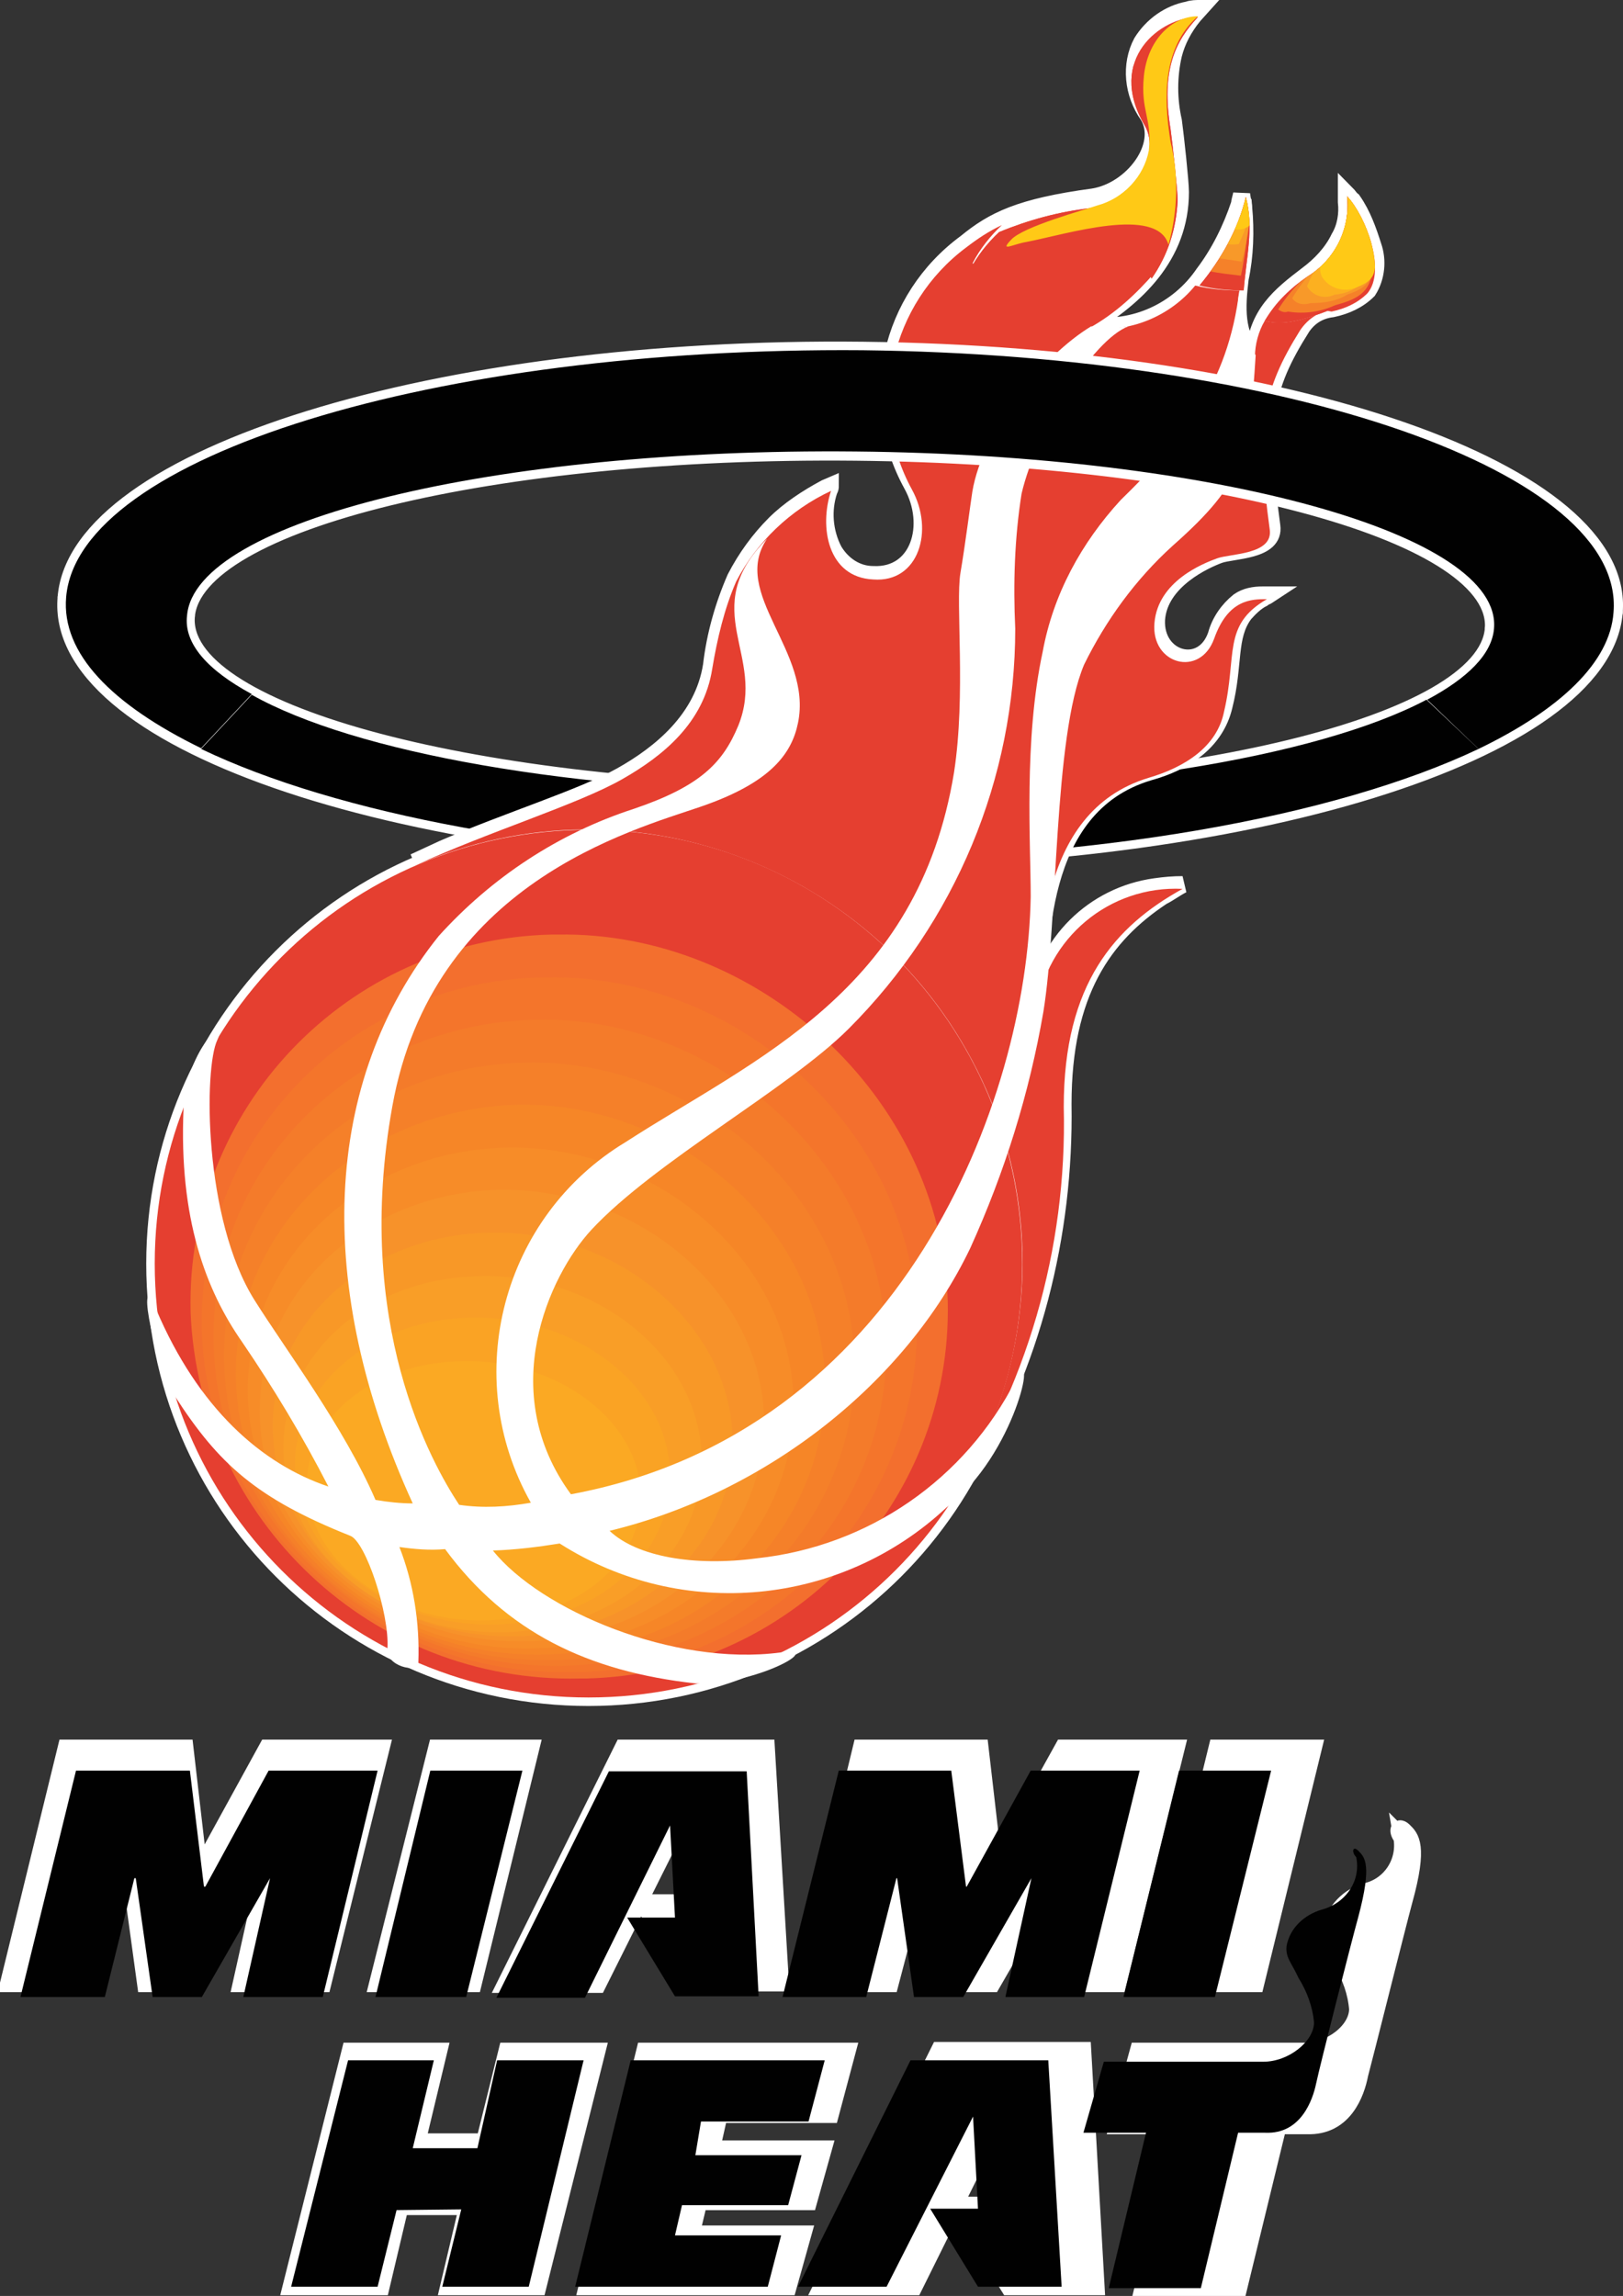 <svg xmlns="http://www.w3.org/2000/svg" xmlns:xlink="http://www.w3.org/1999/xlink" id="a" viewBox="84.59 36.59 230.86 326.52"><rect x="84.59" y="36.59" width="230.86" height="326.52" fill="#333333" stroke="none"/><defs><clipPath id="c"><path d="M248.4,76.2c-1.5-3.2-17.2-3.9-23.2-1.5-1.4.5-2.9.5-2.6.2,1-1.9,2.4-3.7,4.1-5.3,4.1-1.7,8.5-2.9,12.9-3.4,5.6-.9,10.4-7.3,7.8-11.8-5.5-9.4,2.3-15.4,7.6-15.4-3.2,3.4-5.3,7.5-3.9,16,.3,2.2,1,8.7,1,10.1-.2,4.1-1.4,7.8-3.7,11.1Z" fill="none" stroke-width="0"/></clipPath><clipPath id="d"><path d="M273.4,80.8c-4.9,1.9-7.2,1.9-8.9,1.4,1.5-2.6,3.6-4.6,6.1-6.3,3.9-2.4,6.1-6.8,5.6-11.4,2.7,2.9,5.6,10.6,2.9,13.8-1.4,1.4-3.2,2.2-5.1,2.6l-.6-.1h0Z" fill="none" stroke-width="0"/></clipPath><clipPath id="e"><path d="M261.5,77.9c-2,0-4.3-.2-6.3-.7,3.1-3.7,5.5-8,6.6-12.6,1.2,4.4,0,9-.3,13.3Z" fill="none" stroke-width="0"/></clipPath></defs><g id="b"><path d="M111.1,124.2c-1.2,13.5,39.5,24.7,90.8,25.2s93.9-9.9,95.1-23.3l17.2-2.4c-1.7,19.9-52.5,35.6-113.3,35.1-60.9-.5-108.8-17.2-106.9-37.3l17.1,2.7Z" fill="#fff" stroke="#fff" stroke-linejoin="round" stroke-width="2.42"/><path d="M294.9,143.1c-20.4,9.7-55.2,16-94,15.7-36.6-.3-68.5-6.5-87.7-15.7l7.2-7.7c14.6,8.2,45.5,13.8,81.6,14,37.3.3,70-5.1,85.5-13.3l7.4,7Z" fill="#010101" stroke-width="0"/><path d="M168.3,278c34.1,0,61.7-27.6,61.7-61.7s-27.6-61.7-61.7-61.7-61.7,27.6-61.7,61.7h0c0,34.1,27.6,61.7,61.7,61.7h0Z" fill="#fff" stroke="#fff" stroke-linejoin="round" stroke-width="2.42"/><path d="M261.5,66.1c.3,3.4.2,6.8-.5,10.1-.5,4.1-.7,8,2,10.9.3-5.8,3.7-8.5,7.5-11.4,1.9-1.4,3.6-3.2,4.6-5.3.9-1.5,1.2-3.4,1-5.1v-1.2c.3.3.5.7.9,1,1.4,2,2.2,4.3,2.9,6.5.7,2,.5,4.4-.7,6.3-1.4,1.4-3.2,2.2-5.1,2.6-1.7.2-3.2,1-4.3,2.6-5.5,8.7-6.3,13.6-4.3,28.3.5,3.6-5.6,3.4-7.5,4.1s-8.5,3.6-8.9,9.2c-.3,5.8,6.6,7.7,8.5,2.2.5-1.9,1.7-3.6,3.2-4.8,1-.7,2.2-.9,3.4-.9h.9c-.3.2-.7.3-.9.5-1,.5-1.9,1.4-2.6,2.2-2.4,3.2-1.4,7.2-2.9,13.1-1.2,5.1-5.6,8-10.7,9.4-16.4,4.9-15.3,25.6-16,33.2,1.2-8.9,8.2-15.7,16.9-16.9,1.4-.2,2.6-.3,3.9-.3-1,.5-1.9,1.2-2.9,1.7-8.3,5.5-14.1,13.6-14.1,29.5.3,18.7-4.4,37.1-14.1,53.1-.7,1.2-1.5,2.6-2.4,3.7,1-1.4,1.9-2.9,2.6-4.3,16.7-29.6,6.1-67.3-23.5-84-15.5-8.7-33.9-10.4-50.8-4.4-1.4.5-2.9,1-4.1,1.5l4.1-1.9c9.5-4.1,19.9-7.3,25.4-10.4s11.6-8,12.8-15.7c.5-4.3,1.7-8.5,3.4-12.4,1.5-2.9,3.4-5.5,5.6-7.7,2-2,4.6-3.7,7.2-5.1l.7-.3c0,.2,0,.3-.2.7-.9,2.7-.7,5.8.7,8.5,1.2,2,3.2,3.4,5.6,3.4,6.5.3,8.7-7,5.5-12.8-6.5-11.8-3.2-26.4,7.7-34.4,3.9-3.2,7.7-5.1,18.1-6.5,5.6-.9,10.4-7.3,7.8-11.6-2.2-3.1-2.6-7.2-.9-10.4,1.5-2.4,3.9-4.1,6.6-4.6.5-.2,1.2-.2,1.7-.2l-.9,1c-1.4,1.7-2.4,3.6-2.9,5.6-.7,3.1-.7,6.3,0,9.4.3,2.2,1,8.7,1,10.1,0,9.2-6.5,15-12.9,18.9,6.3.9,12.6-2,16.2-7.3,2.2-2.9,3.9-6.3,5.1-9.9,0-.3.2-.9.3-1.4.1.9.3,1.4.3,1.9Z" fill="#fff" stroke="#fff" stroke-width="2.42"/><polygon points="151.9 318.7 160.1 285.2 146.7 285.2 138.3 318.7 151.9 318.7" fill="#fff" stroke="#fff" stroke-width="2.42"/><path d="M182.3,293.4l.9,13.8h-7.2l7.2,11.4h12.4l-2-33.4h-20.4l-16.7,33.6h13.1l12.7-25.4h0Z" fill="#fff" stroke="#fff" stroke-width="2.42"/><polygon points="151.1 350.4 148.4 361.8 161.1 361.8 169.5 328.3 156.7 328.3 153.5 341.2 143.9 341.2 147 328.3 134.4 328.3 126 361.8 138.8 361.8 141.5 350.4 151.1 350.4" fill="#fff" stroke="#fff" stroke-width="2.42"/><polygon points="182.9 354.3 184 349.7 199.6 349.7 201.7 342.2 185.8 342.2 186.9 337.3 202.7 337.3 205.1 328.3 176.3 328.3 168.1 361.8 196.7 361.8 198.8 354.3 182.9 354.3" fill="#fff" stroke="#fff" stroke-width="2.42"/><polygon points="263.2 318.7 271.4 285.2 257.7 285.2 249.5 318.7 263.2 318.7" fill="#fff" stroke="#fff" stroke-width="2.42"/><path d="M284,297.9c-.7-.9-.5-1.7.3-.9.9.9,2.2,2,0,9.9-1,3.7-5.6,22.1-6.3,24.7-.5,2.6-2.2,7.5-7.5,7.3h-4.1l-5.6,23h-13.6l5.6-23h-9.2l2.9-10.6h23.7c3.7,0,7.5-2.9,7.5-6-.2-2.4-1-4.6-2.2-6.6-1.2-2.2-2-2.9-1.7-4.8.7-2.6,2.6-4.6,5.1-5.3,3.5-.8,5.7-4.2,5.1-7.7Z" fill="#fff" stroke="#fff" stroke-width="2.42"/><polygon points="112.9 302.5 110.9 285.2 94 285.2 85.8 318.7 98.1 318.7 102.7 301.2 102.9 301.2 105.3 318.7 112.6 318.7 122.8 301.2 122.8 301.2 118.9 318.7 130.5 318.7 138.8 285.2 122.6 285.2 113.1 302.5 112.9 302.5" fill="#fff" stroke="#fff" stroke-width="2.42"/><polygon points="226 302.5 224 285.2 207.1 285.2 199 318.7 211.2 318.7 215.8 301.2 216 301.2 218.4 318.7 225.7 318.7 235.8 301.2 235.9 301.2 232 318.7 243.6 318.7 251.9 285.2 235.8 285.2 226.2 302.5 226 302.5" fill="#fff" stroke="#fff" stroke-width="2.42"/><path d="M227.2,336.4l.9,13.8h-7.2l7.2,11.6h12.4l-1.9-33.6h-20.4l-16.7,33.6h13.1l12.6-25.4h0Z" fill="#fff" stroke="#fff" stroke-width="2.42"/><polygon points="150.9 320.6 158.9 288.4 145.8 288.4 138 320.6 150.9 320.6" fill="#010101" stroke-width="0"/><path d="M179.9,296.2l.7,13.1h-6.8l6.8,11.2h11.9l-1.7-32h-19.6l-16,32.2h12.6l12.1-24.5h0Z" fill="#010101" stroke-width="0"/><polygon points="150.2 350.8 147.5 361.8 159.8 361.8 167.6 329.6 155.3 329.6 152.5 342.1 143.3 342.1 146.3 329.6 134.1 329.6 126 361.8 138.3 361.8 141 350.9 150.2 350.8" fill="#010101" stroke-width="0"/><polygon points="180.6 354.5 181.6 350.2 196.7 350.2 198.6 343.1 183.5 343.1 184.3 338.3 199.6 338.3 201.9 329.6 174.3 329.6 166.4 361.8 193.8 361.8 195.7 354.5 180.6 354.5" fill="#010101" stroke-width="0"/><polygon points="257.4 320.6 265.4 288.4 252.3 288.4 244.4 320.6 257.4 320.6" fill="#010101" stroke-width="0"/><path d="M277.5,300.7c-.7-.7-.5-1.7.3-.9.9.9,2,1.9,0,9.4-1,3.6-5.5,21.3-6,23.7-.5,2.4-2.2,7.2-7.2,7h-3.9l-5.3,22.1h-13.1l5.3-22.1h-8.9l2.9-10.1h22.7c3.6,0,7.2-2.9,7.2-5.6-.2-2.2-1-4.4-2.2-6.3-1-2.2-1.9-2.9-1.7-4.6.5-2.6,2.6-4.4,4.9-5.1,3.5-.9,5.7-4.1,5-7.5Z" fill="#010101" stroke-width="0"/><polygon points="113.6 304.9 111.6 288.4 95.4 288.4 87.5 320.6 99.5 320.6 103.7 303.7 103.9 303.7 106.3 320.6 113.3 320.6 123 303.7 123 303.7 119.2 320.6 130.5 320.6 138.3 288.4 122.8 288.4 113.8 304.9 113.6 304.9" fill="#010101" stroke-width="0"/><polygon points="222 304.9 219.9 288.4 203.9 288.4 195.9 320.6 207.8 320.6 212.1 303.7 212.2 303.7 214.6 320.6 221.6 320.6 231.3 303.7 231.3 303.7 227.6 320.6 238.8 320.6 246.7 288.4 231.2 288.4 222.1 304.9 222 304.9" fill="#010101" stroke-width="0"/><path d="M223,337.6l.7,13.1h-6.8l6.8,11.1h11.9l-1.9-32.2h-19.6l-16,32.2h12.6l12.3-24.2h0Z" fill="#010101" stroke-width="0"/><path d="M168.3,278c34.1,0,61.7-27.6,61.7-61.7s-27.6-61.7-61.7-61.7-61.7,27.6-61.7,61.7h0c0,34.1,27.6,61.7,61.7,61.7h0Z" fill="#e53f30" stroke-width="0"/><path d="M273.4,80.8c-4.9,1.9-7.2,1.9-8.9,1.4-.9,1.5-1.4,3.4-1.4,5.1-2-2.7-2.9-6.1-2.2-9.4-2,0-4.3-.2-6.3-.7-3.6,4.4-9.4,6.8-15,6,3.6-2,6.6-4.8,9.2-7.8-1.5-3.2-17.2-3.9-23.2-1.5-1.4.5-2.9.5-2.6,0,1-1.9,2.4-3.7,4.1-5.3-1.9.9-3.4,1.9-5.1,3.2-10.7,8-14.1,22.7-7.7,34.4,3.2,5.8,1,13.3-5.5,12.8-6.5-.3-7.7-7.5-6-12.6-5.8,2.7-10.6,7.3-13.5,12.9-1.7,3.9-2.7,8.2-3.4,12.4-1.2,7.7-7,12.4-12.8,15.7-6.3,3.6-19.1,7.5-29.5,12.3,31.2-13.6,67.6.7,81.3,31.9,8.5,19.4,6.3,41.7-5.5,59.3,11.2-16.9,17-36.6,16.5-56.9,0-17.5,7.3-25.7,16.9-31-10.4-.5-19.4,7-20.8,17.4.7-7.5-.3-28.3,16-33.2,5.1-1.5,9.7-4.4,10.7-9.4,1.9-8-.3-12.3,6.1-16-2.2,0-5.5,0-7.5,5.6s-9,3.7-8.5-2.2c.5-6,7-8.5,8.9-9.2s8-.5,7.5-4.1c-2-14.6-1-19.8,4.3-28.3,1-1.5,2.4-2.5,3.9-2.8Z" fill="#e53f30" stroke-width="0"/><path d="M223.7,219.1c.7,30.8-23.7,56.4-54.5,57.2h-.9c-31.3.5-57.4-24.2-58.4-55.7-.7-30.8,23.7-56.4,54.5-57.1h.9c29.7-.5,57.7,24.4,58.4,55.6Z" fill="#e53f30" stroke-width="0"/><path d="M163.9,169.5c28.3-.5,54.5,22.8,55.5,52.1.7,29-22.5,53-51.4,53.7h-.9c-29.6.7-54.2-22.5-55.4-52.1-.7-29,22.3-53,51.3-53.7.2,0,.5,0,.9,0Z" fill="#f36f2e" stroke-width="0"/><path d="M162.5,175.6c26.7-.5,51.6,21.3,52.5,48.5.7,27.1-21,49.7-48,50.3h-1.2c-28.3.5-51.6-21.3-52.5-48.5-.7-27.3,21-49.7,48.2-50.3.1,0,.5,0,1,0Z" fill="#f4752b" stroke-width="0"/><path d="M161,181.6c25.2-.5,48.5,19.8,49.6,45.1s-19.6,46.3-46,46.8-48.6-19.7-49.6-45.1,19.6-46.3,46-46.8Z" fill="#f47b2a" stroke-width="0"/><path d="M159.4,187.7c23.7-.5,45.7,18.1,46.7,41.6s-18.2,42.9-42.9,43.4-45.7-18.1-46.7-41.6c-1-23.4,18.2-42.9,42.9-43.4Z" fill="#f58029" stroke-width="0"/><path d="M158.1,193.7c22.1-.5,42.6,16.5,43.8,38.2,1,21.6-16.7,39.5-39.9,40-23,.5-42.6-16.5-43.8-38s16.9-39.5,39.9-40.2Z" fill="#f68627" stroke-width="0"/><path d="M156.5,199.8c20.6-.5,39.7,15,40.9,34.6s-15.2,36.1-36.6,36.6c-21.5.7-39.5-15-40.9-34.6-1.3-19.5,15.3-36.1,36.6-36.6Z" fill="#f78c28" stroke-width="0"/><path d="M155.2,205.8c19.1-.5,36.6,13.3,38,31,1.2,17.7-13.8,32.7-33.6,33.2s-36.8-13.3-38-30.8c-1.2-17.7,13.8-32.7,33.6-33.4Z" fill="#f7922a" stroke-width="0"/><path d="M153.6,211.9c17.5-.7,33.7,11.8,35.1,27.6,1.4,15.8-12.3,29.1-30.3,29.8-18.1.5-33.7-11.8-34.9-27.6-1.5-15.8,12.1-29.1,30.1-29.8Z" fill="#f89827" stroke-width="0"/><path d="M152.3,218.1c16-.7,30.7,10.2,32,24.2,1.4,14-10.9,25.7-27.3,26.4s-30.7-10.2-32-24.2c-1.3-14,10.8-25.9,27.3-26.4Z" fill="#f99e27" stroke-width="0"/><path d="M150.7,224c14.5-.7,27.8,8.5,29.1,20.6,1.4,12.1-9.4,22.3-24,23s-27.8-8.5-29.1-20.6c-1.5-12.1,9.4-22.3,24-23Z" fill="#faa324" stroke-width="0"/><path d="M149.4,230.2c12.9-.7,24.7,7,26.2,17.2,1.5,10.2-7.8,18.9-21,19.6-12.9.7-24.7-7-26.2-17.2-1.5-10.3,7.9-19,21-19.6Z" fill="#fba923" stroke-width="0"/><path d="M263.2,87.1c-.9,14.1-1.4,17.9-11.8,27.1-5.3,4.8-9.5,10.6-12.6,16.9-4.4,10.4-3.7,36.6-5.8,49.4-2,11.6-5.5,22.8-10.4,33.6-9.2,19.2-29,34.8-51.3,40.2,3.9,3.7,12.1,5.1,21,3.9,15.8-1.7,29.6-11.2,36.8-25.4,3.1-5.6,0,10.7-9.9,18.2-15,14-37.6,16.2-55,5.1-3.1.5-6.3.9-9.5,1,6.8,8.5,25.7,16.5,40.9,14.5,6.8-1-3.9,4.8-12.1,4.4-15.3-1.7-26.9-7.3-35.6-19.1-2.2.2-4.4,0-6.5-.3,2,5.1,2.9,10.7,2.7,16.4,0,1.7-4.8.5-4.4-2,.3-4.9-3.1-15.2-5.3-16-13.3-5.3-18.7-10.2-24.9-19.8-3.7-6.8-5.3-18.7-2.7-12.4,6,14.1,15,22,24.5,25.2-3.7-7.2-7.8-14-12.3-20.6-5.1-7.3-9-17.5-8.3-33.2.5-8.7,6.6-13.6,4.8-9.7-1.9,3.9-2,25.4,5.3,37,4.4,7,12.8,18.2,17.2,28.4,1.7.3,3.6.5,5.3.5-14.1-30.8-12.9-60,3.7-80.7,7.5-8.3,17-14.6,27.8-18.1,9.4-3.2,12.6-6.5,14.8-11.8,4.1-10.1-6-16.4,4.1-26.6-5.3,7.8,6.5,16,4.4,26.2-.9,4.4-3.9,8.5-13.8,11.9-9.9,3.4-38.2,10.9-43.9,42.6-5.6,31,5.6,50.8,9.5,56.7,3.4.5,6.8.3,10.2-.3-10.1-17.9-4.1-40.7,13.5-51.3,18.4-11.9,41.6-21.3,46.7-52.6,1.7-11.1.2-24,.9-28.3.7-4.1,1.4-9.7,1.7-11.6,1.5-8.9,10.1-19.4,16.9-23.5,1.7.3,3.6.3,5.3,0-5.1,1.9-13.1,14.8-15.2,23.8-1,6.3-1.2,12.8-.9,19.2,0,21.3-8.5,41.7-23.7,56.9-8.5,8.5-27.6,18.9-36.6,28.6-6,6.5-13.6,23-2.9,37.6,47-8.7,64.9-55.9,65.4-85,0-7.5-1-22.3,1.7-34.8,1.5-8.2,5.5-15.5,11.1-21.6,8.5-8.3,15.3-16.2,16.9-30-.4,3.6.2,6.8,2.3,9.4Z" fill="#fff" stroke-width="0"/><path d="M111.1,124.2c1.2-13.5,43.8-23.8,95.1-23.3s92,11.8,90.8,25.2l17.2-2.4c1.7-19.9-46.2-36.6-106.8-37.3s-111.7,15.1-113.4,35.1l17.1,2.7Z" fill="#fff" stroke="#fff" stroke-linejoin="round" stroke-width="2.42"/><path d="M294.9,143.1c11.6-5.6,18.7-12.3,19.2-19.4,1.7-19.9-46.2-36.6-106.8-37.3-60.8-.5-111.6,15.1-113.3,35.1-.7,8,6.5,15.3,19.2,21.5l7.2-7.7c-6.3-3.4-9.7-7.2-9.2-11.2,1.2-13.5,43.8-23.8,95.1-23.3s92,11.8,90.8,25.2c-.3,3.6-3.7,7-9.5,10.1l7.3,7Z" fill="#010101" stroke-width="0"/><path d="M248.4,76.2c-1.5-3.2-17.2-3.9-23.2-1.5-1.4.5-2.9.5-2.6.2,1-1.9,2.4-3.7,4.1-5.3,4.1-1.7,8.5-2.9,12.9-3.4,5.6-.9,10.4-7.3,7.8-11.8-5.5-9.4,2.3-15.4,7.6-15.4-3.2,3.4-5.3,7.5-3.9,16,.3,2.2,1,8.7,1,10.1-.2,4.1-1.4,7.8-3.7,11.1Z" fill="#e53f30" stroke-width="0"/><g clip-path="url(#c)"><path d="M248.4,76.2c-1.5-3.2-17.2-3.9-23.2-1.5-1.4.5-2.9.5-2.6.2,1-1.9,2.4-3.7,4.1-5.3h0c2.4-1.4,5.1-2.4,7.8-2.7,9.4-.9,12.8-4.4,13.3-8.9.5-4.4-2.9-5.6-2.4-10.7,1.2-4.8,5.3-8,10.2-8.2-5.1,4.4-4.9,11.8-3.9,17.9.9,5.6,1.9,11.6-1.9,17.7-.3.7-.9,1.2-1.2,1.7l-.2-.2Z" fill="#e53f30" stroke-width="0"/></g><path d="M230.6,71c-1.9.3-3.9,1.5-2.2-.3,1.7-1.9,10.6-4.3,12.3-4.9,3.7-1,6.6-4.1,7.3-7.8.5-4.6-1.2-5.6-.7-10.6s3.9-8.5,7.7-8.5c-5.1,4.4-4.9,11.8-3.9,17.9,1.2,4.8,1,9.9-.3,14.6-1.6-5.6-14.5-1.5-20.2-.4Z" fill="#ffc916" stroke-width="0"/><path d="M273.4,80.8c-4.9,1.9-7.2,1.9-8.9,1.4,1.5-2.6,3.6-4.6,6.1-6.3,3.9-2.4,6.1-6.8,5.6-11.4,2.7,2.9,5.6,10.6,2.9,13.8-1.4,1.4-3.2,2.2-5.1,2.6l-.6-.1h0Z" fill="#e53f30" stroke-width="0"/><g clip-path="url(#d)"><path d="M273.4,80.8c-4.9,1.9-7.2,1.9-8.9,1.4h0c2-3.1,4.8-5.6,7.8-7.7,2.9-2.6,4.3-6.3,3.9-10.2,2.4,2.9,3.7,6.3,3.9,10.1.1,4.7-3.1,5.3-6.7,6.4h0Z" fill="#e53f30" stroke-width="0"/><path d="M267.8,80.9c-.5.2-1,0-1.4-.3,1.5-2.4,3.4-4.4,5.6-6.1,2.9-2.6,4.3-6.3,3.9-10.2,2.4,2.9,3.7,6.3,3.9,10.1,0,3.9-2.4,4.8-5.3,5.6h0c-2,.9-4.3,1.3-6.7.9Z" fill="#f58129" stroke-width="0"/><path d="M271,79.7c-.9.3-2,.2-2.6-.7,1-1.7,2.2-3.2,3.7-4.8,2.9-2.6,4.3-6.3,3.9-10.2,2.4,2.9,3.7,6.3,3.9,10.1,0,2.9-1.7,3.7-3.7,4.4h0c-1.4.9-3.3,1.2-5.2,1.2Z" fill="#f89929" stroke-width="0"/><path d="M274.4,78.5c-1.4.7-3.1.2-3.9-1.2.5-1.2,1-2.2,1.7-3.2,2.9-2.6,4.3-6.3,3.9-10.2,2.4,2.9,3.7,6.3,3.9,10.1.2,1.5-.9,2.7-2.2,3.2h0c-.8.8-2.2,1.2-3.4,1.3Z" fill="#fcb020" stroke-width="0"/><path d="M277.7,77.4c-1.9.9-4.1.2-5.1-1.5-.2-.5-.3-1-.2-1.7,2.9-2.6,4.3-6.3,3.9-10.2,2.4,2.9,3.7,6.3,3.9,10.1,0,1.9-.8,2.6-2.5,3.3Z" fill="#ffc916" stroke-width="0"/></g><path d="M261.5,77.9c-2,0-4.3-.2-6.3-.7,3.1-3.7,5.5-8,6.6-12.6,1.2,4.4,0,9-.3,13.3Z" fill="#e53f30" stroke-width="0"/><g clip-path="url(#e)"><path d="M261.8,64.1c.3,1.5.7,2.9.7,4.4,0,3.1-.3,6.1-1,9.2h0c-2,0-4.3-.2-6.3-.7h0c2-2.4,3.7-5.1,4.9-7.8.9-1.6,1.4-3.3,1.7-5.1Z" fill="#e53f30" stroke-width="0"/><path d="M256.4,75.1c.2-.3.3-.9.3-1.2,1.5-1.4,2.9-3.1,3.9-4.8.5-1.2.9-2.4,1.2-3.7.2,1.2.3,2.2.3,3.4-.2,2.4-.5,4.6-1,7h0c-1.5-.2-3-.3-4.7-.7Z" fill="#f58129" stroke-width="0"/><path d="M257.7,73.3c.3-.9.7-1.7.9-2.6,1-.3,2-1,2.9-1.7.3-.9.5-1.5.7-2.4.2.9.2,1.5,0,2.4-.2,1.5-.5,3.2-1,4.8h0c-1.4-.2-2.5-.4-3.5-.5Z" fill="#f89929" stroke-width="0"/><path d="M258.9,71.2c.5-1.2,1-2.6,1.4-3.9.7.3,1.2.9,1.7,1.4v-1c0,.3,0,.9-.2,1.2-.3.9-.7,1.7-1,2.4h0c-.7.1-1.4.1-1.9-.1Z" fill="#fcb020" stroke-width="0"/><path d="M260.1,69.2c.7-1.7,1.4-3.4,1.7-5.1.3,1.5.7,2.9.7,4.4-.7.7-1.5.8-2.4.7Z" fill="#ffc916" stroke-width="0"/></g></g></svg>